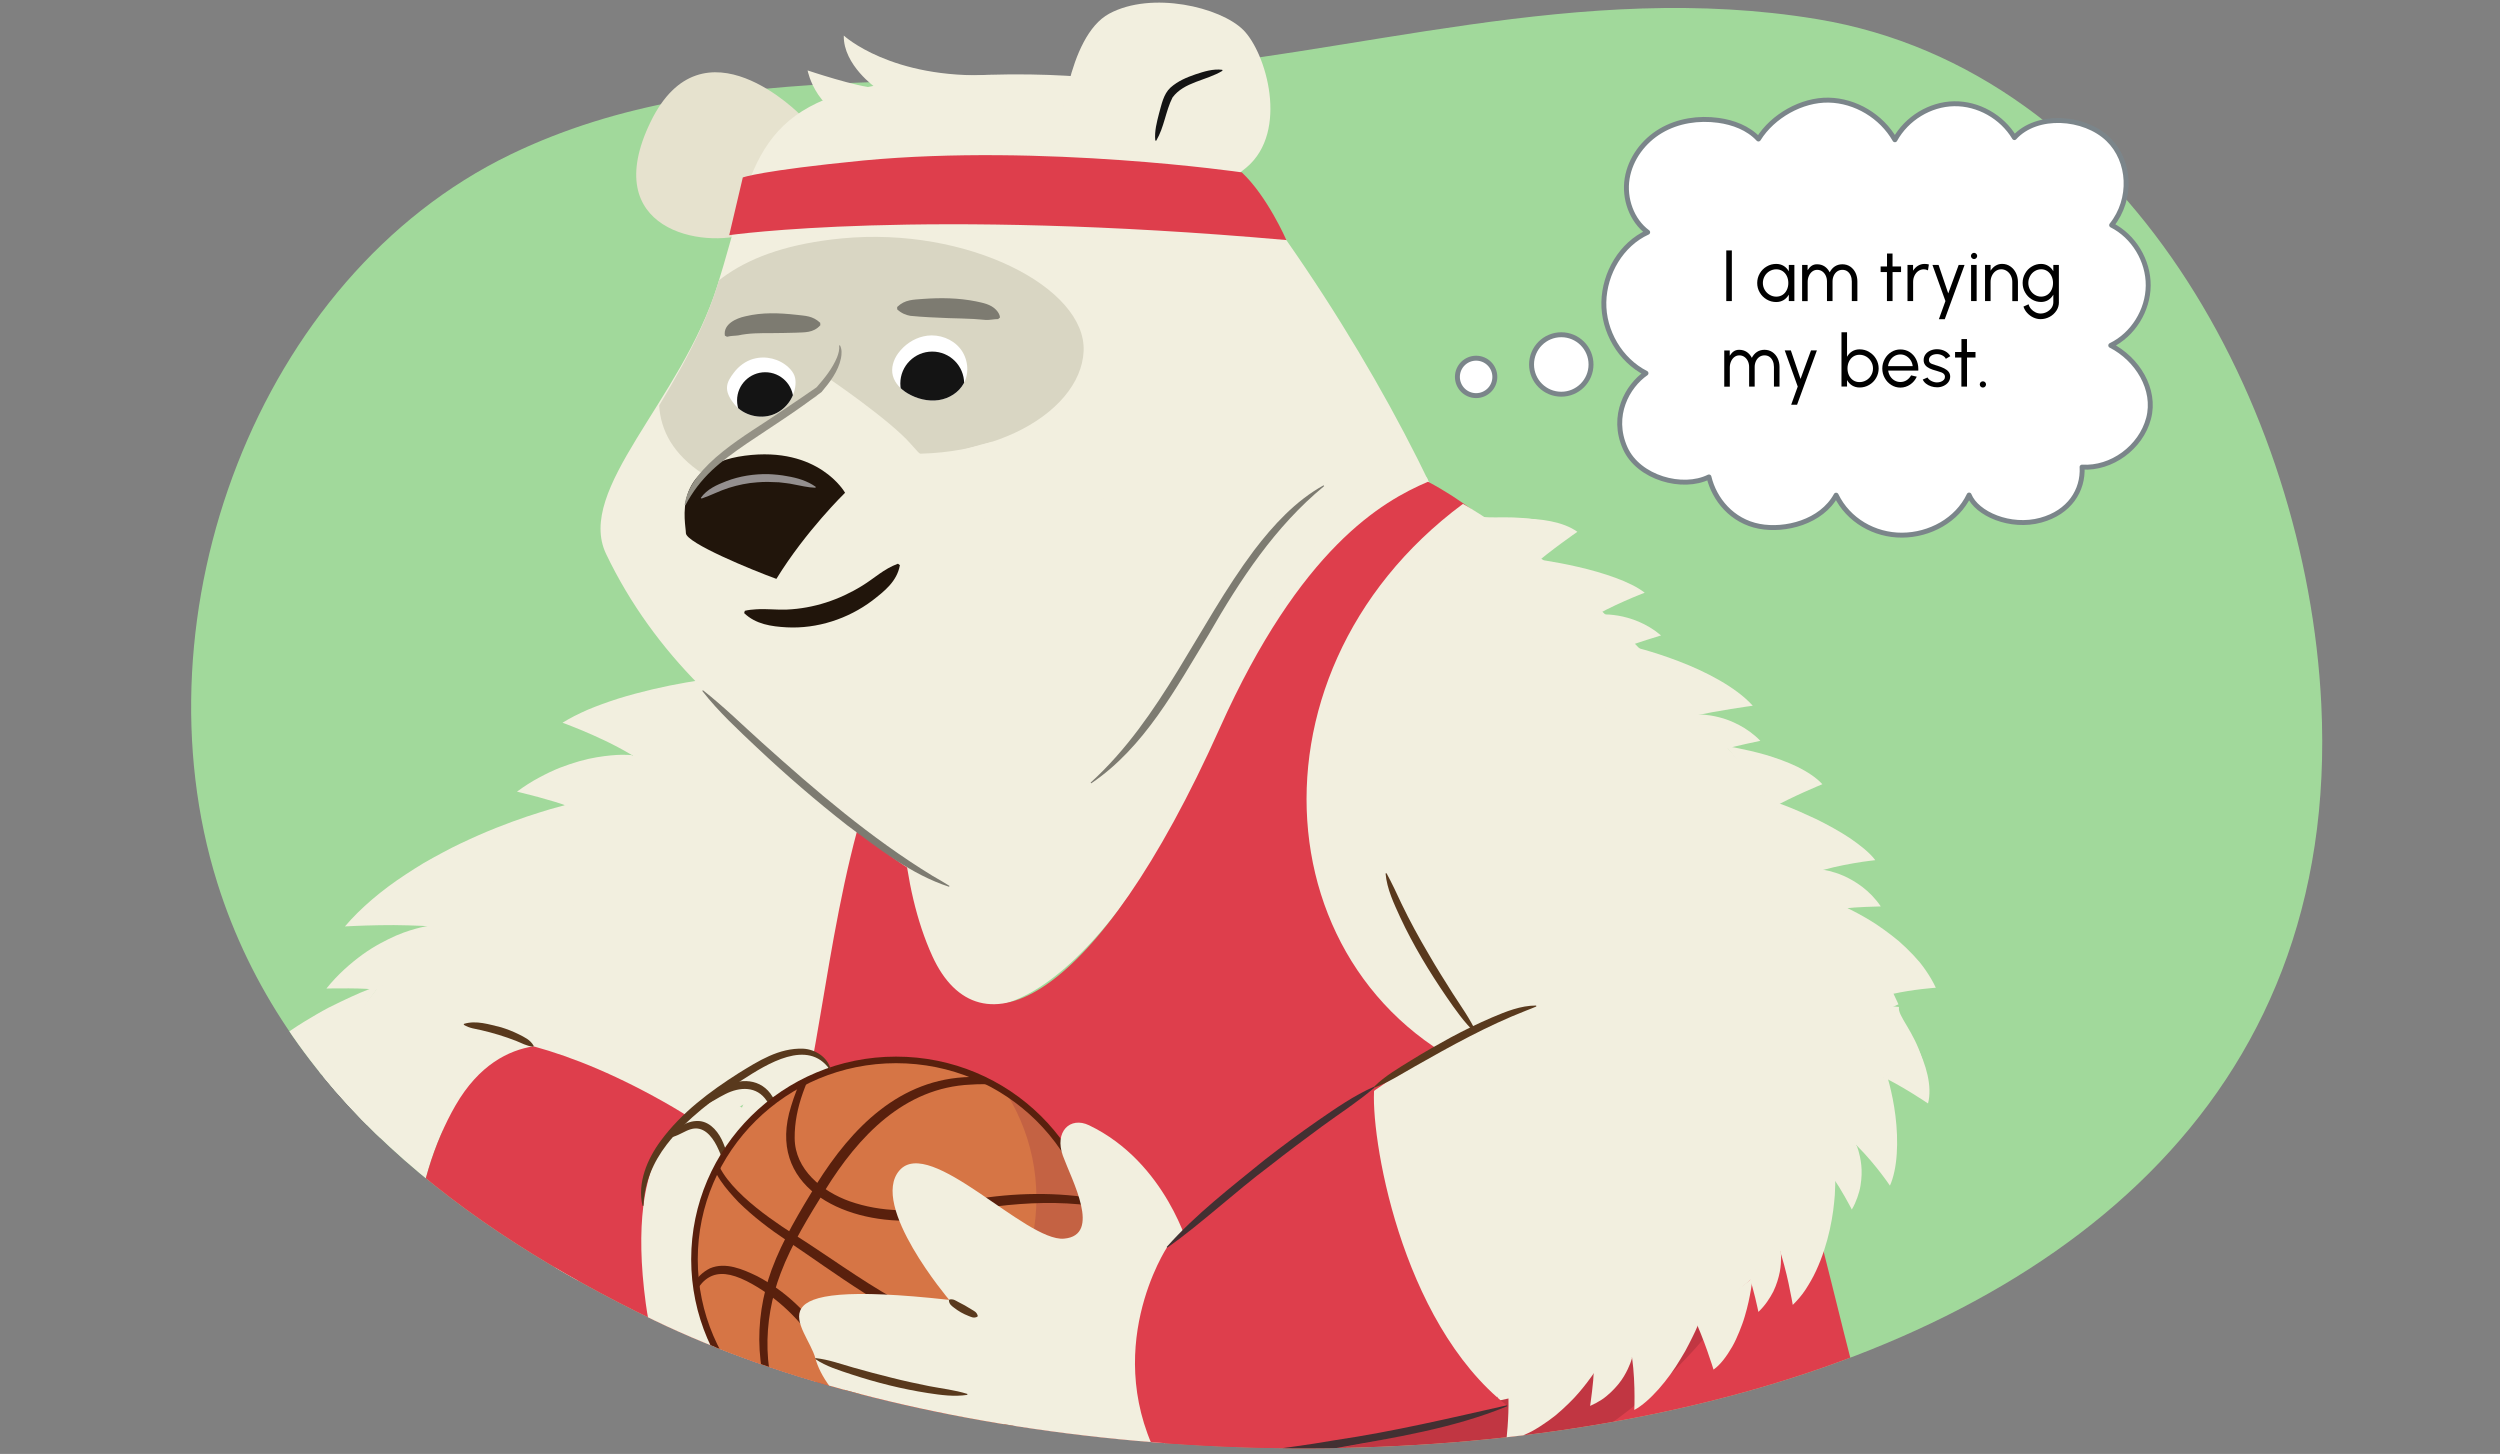 <?xml version="1.0" encoding="UTF-8"?><svg xmlns="http://www.w3.org/2000/svg" width="760" height="442" xmlns:xlink="http://www.w3.org/1999/xlink" viewBox="0 0 760 442"><rect x="0" y="0" width="760" height="442" fill="#808080" stroke="none"/><defs><clipPath id="k"><path d="M256,0c27.32-1.17,74.01-.9,101-3,16.28-1.26,26,18,32.93,19.37,53.96-8.28,107.14-19.77,162.59-10.54,93.91,15.63,148.69,117.89,153.15,208.12,12.05,243.74-351.87,262.37-506.78,187.43-57.49-27.81-112.58-68.38-132.83-133.01-25.55-81.55,12.12-184.12,89.06-221.38,11.73-5.68,23.75-9.88,35.96-13.01C201,21,232.82,1,256,0Z" fill="none"/></clipPath><clipPath id="l"><path d="M588.95,498.53c-6.17,23.05-24.77,32.81-35.18,25.8-10.4-7.01-1.33-30.38,1.85-47.89,3.18-17.51,14.19-26.03,24.59-19.02,10.4,7.01,13.2,24.43,8.74,41.11Z" fill="none"/></clipPath><clipPath id="m"><path d="M561.27,414.95c-18.23-69.94-47.72-226.51-127.14-268.49-13.99,5.95-35.91,25.2-62.59,78.64-37.41,74.97-73.99,96.44-88.08,65.62-9.72-21.26-11.06-50.57-8.64-76.49-19.87,39.3-22.39,85.35-31.29,125.54-7.68,34.67-15.89,69.71-20.7,104.91-7.91,49.91-19.52,45.88-20.99,64.11-1.3,16.09,6.31,26.43,19.53,33.68,.31,2.25,.65,4.5,1.02,6.75,14.46,87.89,95.31,91.34,135.74,86.96,6.49,4.75-9.77,33.05-4.88,41.07,12.92,21.21,47.66,5.46,47.66,5.46,0,0,39.93,7.95,115.1-7.95,0,0,20.89-37.58,36.74-93.99,15.85-59.16,20.73-118.99,8.53-165.79Z" fill="none"/></clipPath><clipPath id="n"><path d="M321.46,255.91c-55.67,3.98-124.55-46.66-137.2-87.49-6.45-20.83,22.87-46.73,33.8-81.52s6.78-53.3,49.53-59.27c42.75-5.97,77.72-2.37,77.72-2.37,0,0,19.16,16.75,45.73,47.72,41.65,48.56,100.82,189.61,82.93,208.5-17.78,18.77-123.69-38.5-152.52-25.57" fill="none"/></clipPath><clipPath id="o"><path d="M281.83,102.05c3.72-.47,7.68,.96,10.04,3.88,2.36,2.91,2.92,7.24,1.15,10.55-1.52,2.84-4.5,4.68-7.65,5.15-3.24,.48-6.65-.38-9.44-2.04-2.04-1.21-3.87-3.02-4.5-5.36s.18-4.9,1.64-6.87c1.86-2.52,4.61-4.42,7.68-5.11,.36-.08,.72-.14,1.08-.19Z" fill="none"/></clipPath><clipPath id="p"><path d="M229.04,109.1c3.7-1.06,7.93-.03,10.72,2.63,.75,.72,1.42,1.56,1.77,2.54,.31,.87,.37,1.81,.29,2.73-.31,4.02-3.14,7.73-6.94,9.08-3.99,1.43-8.88,.17-11.58-3.14-1.11-1.36-2.27-3.12-2.3-4.94s1.07-3.36,2.09-4.71c1.5-1.98,3.53-3.51,5.93-4.2Z" fill="none"/></clipPath><clipPath id="q"><ellipse cx="272.4" cy="382.85" rx="61.28" ry="60.64" fill="none"/></clipPath><clipPath id="s"><path d="M1301.86,415.4c-31.83,1.5-63.92,1.45-95.38,3.86-82.73,6.35-162.36,29.98-246.01,18.93-109.18-14.42-171.73-115.55-175.83-205.31C773.56-9.6,1197.6-32.55,1377.1,40.17c66.62,26.99,130.29,66.7,153.08,130.79,28.76,80.87-16.35,183.42-106.4,221.45-38.82,16.39-80.14,21.03-121.92,23Z" fill="#f7c756"/></clipPath><clipPath id="t"><polygon points="1076.35 24 858.94 24 876.92 527.47 1104.14 520.93 1076.35 24" fill="#f2c981"/></clipPath></defs><g id="j"><g clip-path="url(#k)"><path d="M259.58,25.17c27.32-1.17,54.88-.79,81.87-2.88,70.98-5.51,139.12-28.42,211.07-16.45,93.91,15.63,148.69,117.89,153.15,208.12,12.05,243.74-351.87,262.37-506.78,187.43-57.49-27.81-112.58-68.38-132.83-133.01-25.55-81.55,12.12-184.12,89.06-221.38,33.17-16.06,68.6-20.29,104.47-21.83Z" fill="#a1d99b"/><g><path d="M242.06,551.12c-26.91-4.43-34.29-25.55-33.1-40.55,3.1-39.21,13.91-37.86,17.54-94.94,3.44-54.07,84.49-48.77,84.49-48.77l-68.93,184.26Z" fill="#de3e4c"/><g><path d="M243.49,35.1s-29.83-30.82-45.73,1.99c-15.91,32.81,15.91,38.77,29.83,33.8,13.92-4.97,15.91-35.79,15.91-35.79Z" fill="#e6e2ce"/><path d="M321.46,255.91c-38.38,3.39-108.04-26.54-137.2-87.49-9.41-19.67,22.87-46.73,33.8-81.52s9.94-55.67,52.69-61.64c42.75-5.97,74.56,0,74.56,0,0,0,22.36,14.27,45.73,47.72,63.84,91.38,85.34,178.26,67.45,197.15-17.78,18.77-108.21-27.15-137.04-14.22" fill="#f2efdf"/><g clip-path="url(#l)"><ellipse cx="548.3" cy="485.8" rx="26.59" ry="79.8" opacity=".13"/></g><path d="M322.3,40.94s1.99-29.83,14.91-36.79c12.92-6.96,33.8-1.99,40.76,4.97,6.96,6.96,13.92,30.82,.99,41.76-12.92,10.94-25.85,13.92-25.85,13.92l-30.82-23.86Z" fill="#f2efdf"/><path d="M271.75,189.3s-116.63,50.91-177.51,143.78l4.03,7.84,105.7,7.99,55.86-33.34,11.93-126.26Z" fill="#f2efdf"/><g><path d="M279.41,210.81l-2.11,.86-2.38,1c-1.61,.69-3.23,1.41-4.86,2.14-3.25,1.47-6.51,2.99-9.75,4.58-6.49,3.16-12.92,6.52-19.28,10.02-12.71,7.02-25.05,14.68-36.95,22.9-11.85,8.27-23.26,17.09-33.99,26.54-10.69,9.48-20.73,19.57-29.84,30.27l-1.72,2c-.57,.67-1.1,1.36-1.65,2.05l-3.29,4.1c-1.12,1.35-2.13,2.77-3.17,4.17l-3.12,4.2c-1.99,2.85-3.93,5.72-5.87,8.6l-2.73,4.4-1.37,2.2c-.46,.72-.94,1.51-1.23,2.03l-.25,.45c-.02,.07-.05,.14-.09,.2-.05,.07,0,.08-.03,.11-.02,.02-.04,.05-.02,.07,0,.02,0,.04-.03,.06,0,.03,.01,.08,0,.12-.05,.04-.02,.22-.05,.38-.07,.66,.05,2.23,.47,4.19,.99,4.11,3.33,9.57,6.42,15.02,1.46,2.73,3.34,5.55,5.06,8.3,1.28,1.84,2.63,3.49,4.11,4.96,3.02,2.85,6.57,5.07,11.03,6.63,4.45,1.54,9.71,2.41,15.34,2.51,2.81,.05,5.71-.06,8.59-.38,1.44-.14,2.88-.35,4.27-.58,.69-.11,1.38-.24,2.02-.37l.91-.2,.38-.09,.13-.03h.05s-.14,.03-.14,.03l6.66,24.35c-3.94,.99-7.73,1.57-11.64,2-3.89,.42-7.8,.58-11.71,.51-7.82-.15-15.7-1.32-23.19-3.92-7.48-2.59-14.48-6.78-20.24-12.3-2.85-2.79-5.38-5.88-7.61-9.16-2.06-3.28-4.2-6.5-6.05-9.92-3.79-6.77-7.11-13.92-9-21.67-.85-3.89-1.37-7.94-1.02-12.05,.32-4.09,1.64-8.25,3.71-11.73,7.8-13.36,16.86-25.86,26.85-37.58,9.98-11.72,20.86-22.64,32.37-32.84,11.54-10.16,23.71-19.57,36.3-28.36,12.63-8.73,25.69-16.83,39.13-24.26,6.72-3.71,13.53-7.26,20.43-10.62,6.92-3.36,13.86-6.56,21.08-9.44l9.06,23.56Z" fill="#f2efdf"/><path d="M264.44,189.69c-.53,.03-8.2-2.06-18.23-2.8-9.99-.76-22.37-.1-31.43,4.39,0,0,2.89,2.43,6.42,5.68,3.54,3.25,7.69,7.31,10.37,10.53,10.68-6.37,21.59-12.38,32.86-17.8Z" fill="#f2efdf"/><path d="M233.97,204.51c-.53,.08-11.81,.57-25.3,2.95-6.75,1.16-14,2.84-20.68,4.9-3.32,1.07-6.5,2.21-9.39,3.43-2.86,1.26-5.44,2.57-7.59,3.92,0,0,4.05,1.46,9.1,3.7,5.04,2.21,11.1,5.3,15.31,8.3,6.14-4.87,12.46-9.54,18.88-14.08,6.42-4.55,12.98-8.92,19.66-13.13Z" fill="#f2efdf"/><path d="M191.98,229.55s-1.04-.11-2.89-.1c-1.84,.03-4.49,.22-7.73,.77-3.26,.53-7.02,1.59-11.19,3.19-2.07,.82-4.19,1.85-6.38,3.03-2.2,1.17-4.41,2.58-6.63,4.22,0,0,3.19,.76,6.57,1.67,3.41,.93,7.02,2.02,7.99,2.44,.48,.21,2.19-.55,4.46-1.8,2.3-1.22,5.19-2.9,8.01-4.62,5.68-3.36,11.24-6.65,11.24-6.65l-3.45-2.16Z" fill="#f2efdf"/><path d="M130.71,281.38s-1.03,.12-2.83,.56c-1.79,.44-4.39,1.15-7.43,2.46-2.99,1.34-6.57,3.13-10.22,5.76-3.62,2.65-7.5,5.98-11,10.35,0,0,3.3-.08,6.81-.05,3.49,0,7.32,.23,8.35,.4,1.07,.19,5.84-4.62,10.67-9.14,2.34-2.32,4.76-4.52,6.53-6.2,1.76-1.68,2.93-2.79,2.93-2.79l-3.81-1.35Z" fill="#f2efdf"/><path d="M171.72,244.79s-.74,.19-2.07,.54c-1.34,.35-3.27,.9-5.63,1.66-4.76,1.48-11.32,3.76-18.52,6.91-3.58,1.6-7.38,3.33-11.1,5.37-1.87,1-3.76,2.04-5.63,3.12-1.84,1.12-3.67,2.27-5.47,3.46-7.22,4.71-13.73,10.22-18.44,15.78,0,0,4.83-.27,10.51-.37,2.82-.07,5.94-.03,8.79,.05,2.85,.08,5.44,.2,7.34,.34,15.1-11.83,31.03-22.13,47.47-31.15l-7.23-5.69Z" fill="#f2efdf"/><path d="M115.56,299.4c-.22,.15-2.54,.94-6.07,2.41-1.74,.76-3.78,1.68-6.04,2.77-1.13,.54-2.32,1.12-3.54,1.74-1.22,.63-2.43,1.33-3.69,2.05-2.5,1.46-5.16,3.04-7.73,4.81-2.53,1.8-5.06,3.74-7.48,5.76-1.22,1.02-2.32,1.94-3.82,3.83-.71,.91-1.42,1.95-2.09,2.97-.65,1.09-1.29,2.2-1.85,3.33-.54,1.15-1.04,2.32-1.5,3.5-.41,1.17-.76,2.34-1.09,3.51-.35,1.19-.51,2.29-.71,3.42-.17,1.11-.37,2.27-.4,3.29,0,0,.22-.12,.63-.35,.42-.22,1.02-.54,1.77-.93,1.52-.77,3.65-1.74,6.04-2.55,2.37-.82,5.15-1.51,7.73-1.85,2.58-.36,5.15-.39,7.22-.2,.44-1.82,1.17-3.56,1.99-5.23,.83-1.67,1.76-3.21,2.67-4.8,1.83-3.15,3.58-6.36,5.59-9.4l2.93-4.63c.96-1.56,2.05-3.02,3.07-4.54l3.12-4.51c1.06-1.49,2.18-2.93,3.26-4.41Z" fill="#f2efdf"/><path d="M92.85,332.91c-.12,.1-.73,.67-1.74,1.76-.51,.54-1.04,1.25-1.69,2.09-.62,.85-1.23,1.86-1.92,3.03-1.21,2.32-2.52,5.35-3.3,8.76-.2,.85-.45,1.77-.59,2.66-.14,.9-.28,1.82-.42,2.75-.32,1.94-.36,3.78-.48,5.81-.29,7.94,.87,16.25,2.75,23.65,.48,1.83,.98,3.66,1.53,5.39,.57,1.68,1.17,3.32,1.79,4.88,.31,.78,.62,1.54,.94,2.29l.24,.55c.09,.19,.22,.42,.33,.63,.23,.43,.47,.85,.69,1.26,.93,1.66,1.86,3.21,2.93,4.57,0,0,.15-1.2,.53-3.09,.43-1.91,1.12-4.51,2.09-7.24,2.27-5.22,5.61-11.13,8.79-15.14-4.42-6.41-8.53-13.13-11.33-20.55-1.38-3.71-2.41-7.61-2.78-11.69-.36-4.06,.1-8.38,1.65-12.37Z" fill="#f2efdf"/><path d="M103.01,380.83s-.15,1.03-.19,2.89c-.02,.93,0,2.08,.06,3.41,.02,.66,.12,1.39,.26,2.18,.14,.79,.3,1.63,.51,2.52,.18,.9,.49,1.8,.82,2.76,.34,.95,.69,1.97,1.15,2.99,.48,1,1.01,2.05,1.6,3.12,.58,1.08,1.33,2.11,2.08,3.2,3.08,4.29,7.66,8.6,13.58,11.78,0,0-.27-.86-.62-2.17-.35-1.32-.79-3.03-1.1-4.9-.31-1.85-.58-3.67-.67-5.25-.1-1.57-.1-2.78-.05-3.31,.03-.27-.3-.73-.82-1.42-.52-.69-1.27-1.54-2.15-2.51-1.69-2.04-3.9-4.57-5.69-7.35-1.88-2.7-3.4-5.56-4.54-7.72-1.16-2.13-1.93-3.54-1.93-3.54l-2.31,3.31Z" fill="#f2efdf"/><path d="M120.45,400.06s.32,.53,.89,1.5c.58,1.01,1.56,2.29,2.85,4,.68,.8,1.45,1.68,2.31,2.63,.88,.93,1.87,1.87,2.96,2.89,2.21,1.93,4.85,4.02,7.93,5.88,6.12,3.84,13.92,6.94,22.2,8.51,4.14,.79,8.38,1.2,12.61,1.18,2.12-.02,4.22-.12,6.33-.37,1.06-.12,2.11-.27,3.18-.46,.53-.09,1.09-.2,1.63-.32,.61-.13,1.04-.23,1.94-.46-.25,.07-2.3-1.78-4.54-4.72-2.28-2.91-4.81-6.89-6.62-10.75-9.7,.05-19.28-1.25-28.03-4.2-4.36-1.48-8.51-3.33-12.24-5.67-3.73-2.32-7.06-5.06-9.85-8.12-1.31,2.77-2.51,5.6-3.57,8.47Z" fill="#f2efdf"/><path d="M270.34,187.25c-2.74,1.08-6.44,.72-11.56,.2-5.11-.52-11.61-1.2-19.7-.67-4.67,.31-6.34,2.1-6.18,4.53,.15,2.43,2.11,5.52,4.62,8.58,2.51,3.06,5.56,6.08,7.98,8.37,2.42,2.29,4.19,3.81,4.19,3.81,7.16-4.35,14.48-8.53,21.83-12.33-.46-4.15-.9-8.29-1.18-12.48Z" fill="#f2efdf"/></g><g><path d="M433.84,145.33s-.03-.06-.04-.09c-.02-.03-.04-.05-.05-.08-23.64-10.95-51.14-12.56-83.27-.26-42.95,16.58-67.35,41.23-82.36,69.32-2.56,25.92-1.14,55.23,9.13,76.49,14.89,30.82,53.06,18.89,93.09-65.62,24.79-52.33,49.21-71.1,64.22-77.82-.13-.33-.26-.67-.38-1.01-.11-.31-.22-.63-.34-.94Z" fill="#f2efdf"/><path d="M564.15,419.29c-18.23-69.94-50.6-230.86-130.03-272.84-13.99,5.95-38.8,20.21-63.28,74.83-37.88,84.51-73.29,100.24-87.39,69.42-9.72-21.26-11.06-50.57-8.64-76.49-19.87,39.3-22.39,85.35-31.29,125.54-15.27,68.93-32.67,139.38-21.14,209.44,15.27,92.79,104.53,91.47,142.11,86.16,184.58-26.04,223.15-125.93,199.66-216.07Z" fill="#de3e4c"/><g clip-path="url(#m)"><g opacity=".13"><path d="M191.6,443.81s44.06,41.09,173.15,30.49c129.09-10.6,191.15-87.82,179.67-153.27,0,0-85.95,73.74-149.26,82.35-63.3,8.62-206.04-3.31-206.04-3.31l2.48,43.74Z"/></g></g></g><g clip-path="url(#n)"><path d="M221.26,148.22c-23.18-10.63-24.11-26.43-17.11-43.43,7-17,20.88-29.33,51.7-32.31,38.35-3.71,74.46,15,73.57,34.3-.89,19.3-31.4,37.06-70.35,29.32l-37.81,12.11Z" fill="#d9d6c3"/><path d="M301.65,134.27c-20.64,5.27-18.35,8.03-24.77,.69s-25-19.95-25-19.95l-3.67,5.5s-28.66,16.51-33.25,24.31c-4.59,7.8,76.13,21.1,76.13,21.1l10.55-31.65Z" fill="#f2efdf"/></g><g><path d="M281.83,102.05c3.72-.47,7.68,.96,10.04,3.88,2.36,2.91,2.92,7.24,1.15,10.55-1.52,2.84-4.5,4.68-7.65,5.15-3.24,.48-6.65-.38-9.44-2.04-2.04-1.21-3.87-3.02-4.5-5.36s.18-4.9,1.64-6.87c1.86-2.52,4.61-4.42,7.68-5.11,.36-.08,.72-.14,1.08-.19Z" fill="#fff"/><path d="M229.04,109.1c3.7-1.06,7.93-.03,10.72,2.63,.75,.72,1.42,1.56,1.77,2.54,.31,.87,.37,1.81,.29,2.73-.31,4.02-3.14,7.73-6.94,9.08-3.99,1.43-8.88,.17-11.58-3.14-1.11-1.36-2.27-3.12-2.3-4.94s1.07-3.36,2.09-4.71c1.5-1.98,3.53-3.51,5.93-4.2Z" fill="#fff"/><g clip-path="url(#o)"><circle cx="283.4" cy="116.58" r="9.7" fill="#141414"/></g><g clip-path="url(#p)"><circle cx="232.63" cy="121.72" r="8.56" fill="#141414"/></g></g><path d="M224.03,149.87s25.52-7.62,44.74-7.29,33.47,15.58,34.8,22.2c1.02,5.09-9.69,28.15-14.71,38.59-1.57,3.27-4.51,5.67-8.02,6.58l-17.62,4.56c-3.36,.87-6.92,.62-10.12-.72-18.07-7.57-31.1-16.53-36.39-20.47-1.74-1.3-2.84-3.29-3-5.46-1.61-20.99,10.32-37.99,10.32-37.99Z" fill="#f2efdf"/><path d="M236.02,175.98c-7.29-2.65-27.51-10.94-27.51-13.92s-4.64-20.55,17.9-23.53,30.49,11.27,30.49,11.27c0,0-11.93,11.6-20.88,26.18Z" fill="#21150b"/><path d="M208.12,153.48c1.74-12.21,19.56-21.61,29.04-28.22,3.52-2.3,8.31-5.62,11.08-7.52,2.44-2.77,4.81-5.71,6.23-9.13,.42-1.12,.79-2.34,.61-3.53,0,0,.26-.13,.26-.13,.66,1.26,.55,2.69,.31,3.99-.84,3.96-3.36,7.24-5.91,10.25-3.69,2.77-7.45,5.45-11.28,8.01-6.54,4.47-16.34,10.43-22.03,15.77-3.24,3.08-5.91,6.52-8.03,10.58,0,0-.28-.09-.28-.09h0Z" fill="#949185"/><path d="M213.06,151.34c1.87-2.64,4.87-3.96,7.79-5.08,4.03-1.54,8.36-2.2,12.67-2.13,1.82,.08,4.02,.27,5.81,.64,3.06,.51,6.11,1.41,8.67,3.24,0,0-.1,.27-.1,.27-2.37-.08-4.46-.63-6.71-1.04-1.22-.3-3.13-.45-4.39-.62-2.23-.11-4.37-.19-6.61,.01-2.93,.19-5.82,.81-8.62,1.68-2.83,.88-5.36,2.27-8.31,3.26,0,0-.19-.23-.19-.23h0Z" fill="#948f8f"/><path d="M354.77,379.19s156.02-131.42,199.7-95.64c52.65,43.12-35.94,125.38-126.24,150.14l-29.41-51.08-44.06-3.42Z" fill="#f2efdf"/><path d="M444.74,153.18c-70.99,52.69-60.09,153.71,16.72,177.13,54.36,16.57,146.45,33.26,87-67.11-46.63-78.72-103.72-110.02-103.72-110.02Z" fill="#f2efdf"/><path d="M273.57,171.81c-.89,4.95-4.7,7.91-8.38,10.76-7.37,5.56-16.78,8.63-26.04,8.14-4.64-.26-9.39-.92-12.93-4.33,0,0,.21-.7,.21-.7,1.21-.3,2.32-.37,3.42-.45,3.14-.22,6.23,.21,9.33,.08,8.17-.35,15.98-2.95,22.93-7.25,3.74-2.28,6.52-5.1,10.87-6.69,0,0,.59,.44,.59,.44h0Z" fill="#21150b"/><path d="M263.29,37.43c-15.14-1.78-17.78-16.02-17.78-16.02,0,0,15.16,5.11,20.8,5.32,0,0-9.99-6.95-9.8-15.92,0,0,14.37,13.36,45.13,11.97l9.01,10.18-47.37,4.46Z" fill="#f2efdf"/><path d="M413.92,147.88c-21.87,15.24-53.02,57.66-59.32,76.22" fill="#f2efdf"/><path d="M417.72,330.36c3.35-3.32,7.38-5.6,11.3-8.05,3.93-2.43,7.95-4.72,12.01-6.93,4.08-2.18,8.24-4.23,12.51-6.06,4.28-1.82,8.74-3.64,13.45-3.64,0,0,.05,.29,.05,.29-1.08,.5-2.15,.86-3.2,1.29-11.74,4.59-22.76,10.71-33.71,16.92-4.01,2.26-7.84,4.78-12.24,6.43,0,0-.16-.25-.16-.25h0Z" fill="#59391d"/><path d="M252.1,338.25c1.77-10.63,1.24-19.14-10.1-18.79s-22.86,24.46-17.54,36.86c5.32,12.41,27.65-18.08,27.65-18.08Z" fill="#f2efdf"/><g><path d="M138.47,336.05c7.16-12.39,16.17-16.79,23.71-17.97-35.7-9.76-52.57,2.29-52.57,2.29-5.17,1.7-9.11,4.54-12.1,7.77-7.64,8.23-9.84,20.05-6.12,30.59,10.7,30.31,29.59,48.39,49.67,59.1-22.83-20.33-15.39-59.62-2.59-81.79Z" fill="#f2efdf"/><path d="M204.63,336.6c-16.33-9.5-30.45-15.24-42.45-18.52-7.54,1.18-16.55,5.58-23.71,17.97-12.8,22.16-20.23,61.45,2.59,81.79,37.64,20.06,79.48,14.17,79.48,14.17,0,0,48.99-57.65-15.92-95.41Z" fill="#de3e4c"/></g><g><path d="M238.3,350.62s-11.05-18.39-20.63-15.45-27.87,12.83-21.35,61.11c7.73,57.26,53.02,33.51,53.02,33.51l-11.05-79.16Z" fill="#f2efdf"/><path d="M220.62,353.61c-1.37-1.71-1.82-3.56-2.72-5.26-1.59-3.12-4.19-6.22-7.96-5.05-1.71,.51-3.2,1.64-5.28,2.29l-.2-.22c1.38-3,4.94-4.85,8.26-4.56,3.53,.39,5.94,3.71,7.13,6.61,.79,1.93,1.59,3.92,1.05,6.13,0,0-.29,.05-.29,.05h0Z" fill="#59391d"/><path d="M236.65,341.45c-1.36-2.27-2.06-4.68-3.55-6.78-3.02-4.6-8.26-4.3-12.64-2.05-2.29,1.1-4.33,2.66-6.94,3.62,0,0-.19-.23-.19-.23,1.48-2.39,3.75-3.96,6.15-5.3,5.31-3.16,12.01-3.01,15.41,2.75,1.48,2.41,2.55,5.11,2.04,7.95,0,0-.29,.04-.29,.04h0Z" fill="#59391d"/></g><g><g clip-path="url(#q)"><ellipse cx="272.4" cy="382.85" rx="61.28" ry="60.64" fill="#c46243"/><ellipse cx="253.79" cy="364.23" rx="61.28" ry="60.64" fill="#d67545"/><path d="M238.25,433.79c-9.02-14.07-9.29-32.37-3.69-47.77,3.41-9.23,8.57-17.65,13.65-26.04,10.71-17.11,25.3-32.15,46.78-32.58,6.62-.15,13.17,.85,19.46,2.56l-.34,1.39c-1.58-.28-3.14-.65-4.73-.85-4.68-.75-9.57-1.11-14.28-.78-20.23,.88-34.16,15.76-44.2,31.97-5.02,8.13-10.17,16.37-13.57,25.34-5.62,14.66-5.75,32.08,2.1,45.95,0,0-1.18,.81-1.18,.81h0Z" fill="#59200d"/><path d="M250.13,319.42c-4.62,8.08-8.65,17.16-8.55,26.56,.05,9.59,8.38,16.25,16.77,19.23,9.52,3.33,20.13,3.49,29.9,1.05,2.29-.58,4.86-1.11,7.18-1.53,12.81-2.18,25.98-2.47,38.79-.12,6.37,1.27,12.69,3.21,18.37,6.48l-.69,1.25c-17.29-8.16-37.44-7.62-55.93-4.61-6.35,1.21-12.64,3.32-19.16,3.34-20.79,.64-44.05-10.53-36.29-34.86,1.89-6.28,4.78-12.14,8.42-17.58,0,0,1.19,.79,1.19,.79h0Z" fill="#59200d"/><path d="M217.29,349.07c-.21,9.89,15.77,20.82,23.45,25.77,10.54,6.62,20.5,14.05,31.19,20.05,13.28,7.67,28.1,12.4,43.23,14.62,9.17,1.21,18.4,1.69,27.66,1.78,0,0,.04,1.43,.04,1.43-18.61,1.06-37.82-.55-55.45-7.08-17.7-6.39-32.83-18.17-48.19-28.48-5.2-3.48-10.22-7.28-14.72-11.71-3.76-4.01-7.76-8.53-8.66-14.17-.1-.9-.16-1.69,.08-2.64,0,0,1.37,.43,1.37,.43h0Z" fill="#59200d"/><path d="M291.47,441.12c-14.13-1.42-27.77-8.63-36.06-20.32-2.84-3.67-4.82-8.11-7.23-11.94-4.84-7.53-11.56-14.01-19.36-18.42-10.21-5.79-15.72-3.74-19.57,7.39,0,0-1.39-.33-1.39-.33,1.16-4.73,3.29-9.59,7.96-11.92,4.75-2.04,10.04,.3,14.33,2.36,8.47,4.44,15.56,11.17,20.73,19.19,2.5,4.01,4.27,8.11,7.04,11.85,7.79,11.33,20.25,18.3,33.77,20.72,0,0-.22,1.41-.22,1.41h0Z" fill="#59200d"/></g><ellipse cx="272.4" cy="382.85" rx="61.28" ry="60.64" fill="none" stroke="#59200d" stroke-miterlimit="10" stroke-width="2"/></g><path d="M353.28,445.47s-18.89,6.3-50.7,1.33c-36.93-5.77-52.03-23.86-54.68-33.8-2.65-9.94-22.3-24.8,40.66-17.84,0,0-24.39-28.76-15.11-39.37,9.28-10.6,38.4,21.75,50,20.76,11.6-.99,2.32-17.9-.33-25.19-2.65-7.29,2.18-12.05,7.95-9.28,23.55,11.3,30.49,37.78,30.49,37.78l-8.28,65.62Z" fill="#f2efdf"/><path d="M247.94,412.86c4.05,.45,7.73,1.83,11.54,2.9,3.8,1.07,7.61,2.11,11.44,3.04,3.82,.98,7.67,1.8,11.53,2.58,3.88,.75,7.75,1.16,11.63,2.37l-.02,.29c-4.03,.62-8.04,.05-11.98-.55-7.89-1.22-15.66-3.18-23.24-5.67-3.77-1.27-7.63-2.38-11.01-4.69,0,0,.1-.27,.1-.27h0Z" fill="#59391d"/><g><g><path d="M558.92,304.23c-.68,6.11-2.03,12.41-4.06,18.57-2,6.17-4.56,12.25-7.66,18.05-6.18,11.64-14.31,22.29-23.95,31.4-9.64,9.11-20.74,16.73-32.84,22.62-6.06,2.94-12.35,5.47-18.79,7.65-6.48,2.12-13.12,3.83-19.86,5.26l3.66,18.06c7.42-1.57,14.78-3.46,21.99-5.83,7.19-2.43,14.25-5.27,21.09-8.58,13.67-6.65,26.36-15.34,37.42-25.8,11.06-10.45,20.42-22.7,27.56-36.15,3.59-6.72,6.56-13.76,8.91-21.01,2.37-7.24,4.02-14.73,4.85-22.35l-18.33-1.9Z" fill="#f2efdf"/><path d="M576.86,309.26c.06,.14,.88,1.08,2,2.64,.57,.78,1.22,1.72,1.91,2.79,.67,1.06,1.35,2.25,2.02,3.55,2.67,5.13,4.7,11.98,3.33,17.22,0,0-2.22-1.51-5.14-3.3-2.92-1.79-6.54-3.84-9.26-5.11,2.17-5.75,3.96-11.68,5.14-17.79Z" fill="#f2efdf"/><path d="M573.27,325.69c.07,.28,2.04,6.12,2.95,13.57,.46,3.71,.65,7.78,.39,11.54-.24,3.78-.97,7.2-2.07,9.63,0,0-.4-.59-1.1-1.56-.7-.97-1.7-2.3-2.87-3.77-2.35-2.94-5.41-6.38-8.19-8.78,4.18-6.48,7.89-13.36,10.9-20.63Z" fill="#f2efdf"/><path d="M564.43,348.28s.26,.58,.56,1.6c.3,1.02,.65,2.5,.84,4.32,.2,1.82,.14,3.93-.24,6.26-.18,1.17-.53,2.34-.95,3.56-.44,1.21-.95,2.47-1.69,3.67,0,0-.97-1.89-2.14-3.93-1.16-2.03-2.46-4.15-2.9-4.72-.22-.29,0-1.21,.42-2.44,.4-1.25,1-2.79,1.64-4.29,1.22-3.03,2.4-5.98,2.4-5.98l2.06,1.96Z" fill="#f2efdf"/><path d="M541.35,380.61s.08,.62,.09,1.69c0,1.06-.04,2.62-.39,4.39-.35,1.77-.95,3.82-1.96,5.94-1.07,2.05-2.49,4.26-4.54,6.19,0,0-.11-.52-.28-1.33-.17-.8-.41-1.89-.7-3.03-.55-2.27-1.22-4.67-1.48-5.34-.13-.34,.33-1.17,1.08-2.23,.75-1.06,1.73-2.41,2.76-3.68,1.04-1.26,2.01-2.55,2.75-3.49,.75-.94,1.24-1.56,1.24-1.56l1.41,2.45Z" fill="#f2efdf"/><path d="M557.92,359.03s.03,1.64-.14,4.31c-.11,1.32-.26,2.91-.49,4.69-.22,1.79-.6,3.69-1.03,5.75-.89,4.08-2.3,8.53-4.21,12.62-.94,2.05-2.07,3.95-3.22,5.73-1.17,1.76-2.5,3.27-3.83,4.56,0,0-.51-3.03-1.28-6.57-.74-3.54-1.89-7.68-2.64-10.01,4.98-8.2,8.91-16.82,11.92-25.49,1.65,1.45,3.29,2.92,4.92,4.4Z" fill="#f2efdf"/><path d="M532.8,388.51c-.1,.26-.53,5.53-2.39,11.67-.44,1.56-1.03,3.09-1.66,4.66-.65,1.55-1.33,3.14-2.16,4.56-1.64,2.84-3.53,5.45-5.68,6.96,0,0-.78-2.55-1.92-5.76-1.13-3.2-2.65-7.09-3.96-9.81,6.21-3.6,12.13-7.74,17.77-12.27Z" fill="#f2efdf"/><path d="M517.07,400.71c-.07,.11-.63,1.65-1.67,3.91-.53,1.12-1.17,2.44-1.92,3.89-.38,.73-.78,1.48-1.19,2.26-.45,.75-.91,1.53-1.38,2.31-3.77,6.41-9.45,13.07-14.08,15.55,0,0,.04-.71,.05-1.9,.02-1.19,.03-2.85-.02-4.73-.09-3.76-.44-8.37-1.15-11.93,7.28-2.57,14.44-5.67,21.36-9.35Z" fill="#f2efdf"/><path d="M496.13,412.85s-.59,2.43-2.46,5.55c-.93,1.57-2.24,3.19-3.93,4.81-.85,.79-1.78,1.61-2.84,2.3-1.06,.69-2.23,1.33-3.5,1.89,0,0,.31-2.13,.58-4.43,.28-2.3,.5-4.76,.49-5.47,0-.72,2.85-2.54,5.68-4.16,2.79-1.72,5.54-3.28,5.54-3.28l.42,2.79Z" fill="#f2efdf"/><path d="M484.48,417.51s-.71,1.08-2.01,2.78c-1.31,1.69-3.2,4.08-5.65,6.42-1.22,1.19-2.56,2.42-4,3.62-1.45,1.14-3.01,2.26-4.63,3.29-.81,.51-1.64,1.02-2.48,1.48-.85,.43-1.7,.84-2.57,1.2-1.73,.74-3.49,1.33-5.23,1.71,0,0,.21-1.77,.4-4.3,.19-2.53,.34-5.81,.26-8.86,8.68-4.04,16.94-8.65,24.6-13.85l1.31,6.5Z" fill="#f2efdf"/><path d="M577.25,306.12c-.37,2.83,4.47,7.14,7.13,15.85,.76,2.51-.12,3.55-1.84,3.6-1.71,.06-4.22-.81-6.84-1.94-2.61-1.14-5.32-2.54-7.42-3.62-2.08-1.1-3.52-1.87-3.52-1.87,1.43-3.68,2.62-7.44,3.56-11.26,2.97-.2,5.94-.45,8.92-.75Z" fill="#f2efdf"/></g><path d="M417.8,330.48c-16.59,10.39-37.63,25.81-63.03,48.71,0,0-20.88,31.65-1.49,66.28,0,0,51.37,.12,104.9-18.13-32.73-25.8-41.77-82.95-40.38-96.86Z" fill="#de3e4c"/><path d="M417.88,330.6c-5.1,4.37-10.67,7.92-16.02,11.85-5.35,3.91-10.65,7.9-15.86,11.99-10.65,7.98-20.28,17.11-31.13,24.86,0,0-.2-.22-.2-.22,8.88-9.99,19.52-18.13,29.84-26.54,5.27-4.08,10.61-8.07,16.09-11.86,5.49-3.77,10.96-7.62,17.12-10.33,0,0,.16,.25,.16,.25h0Z" fill="#423032"/><path d="M353.26,445.33c17.53-3.08,35.22-4.46,52.74-7.54,17.59-2.6,34.78-6.68,52.14-10.59,0,0,.09,.28,.09,.28-16.53,6.79-34.35,9.56-51.84,12.69-8.8,1.39-17.62,2.59-26.46,3.6-8.84,.97-17.69,2.09-26.63,1.85,0,0-.02-.29-.02-.29h0Z" fill="#423032"/></g><path d="M216.21,432.55c-3.38,1.73-6.91,1.59-10.39,1.75-6.99,.25-14.01-.15-20.92-1.29-3.45-.53-6.96-1.08-10.07-3.11l.09-.43c3.52-.64,6.93,.04,10.39,.35,3.41,.32,6.82,.56,10.24,.75,4.24,.25,8.58,.47,12.84,.55,2.66,0,5.16,.1,7.78,1,0,0,.04,.44,.04,.44h0Z" fill="#5c1a1f"/><path d="M371.63,21.52c-4.93,3.01-11.71,3.37-15.2,8.14-2.11,4.2-2.49,8.98-4.94,13.12,0,0-.29-.07-.29-.07-.27-2.86,.46-5.5,1.13-8.16,.78-2.71,1.32-5.92,3.51-7.93,2.3-2.03,4.93-3.1,7.56-4.01,2.64-.86,5.29-1.74,8.17-1.39l.06,.29h0Z" fill="#141414"/><path d="M297.12,400.29c-1.18,.56-1.88,.04-2.68-.24-.79-.31-1.57-.67-2.31-1.09-.74-.42-1.45-.91-2.14-1.44-.67-.53-1.45-1.01-1.53-2.25l.19-.23c1.21-.19,1.79,.3,2.51,.68,.72,.37,1.44,.74,2.15,1.13,.71,.4,1.41,.82,2.1,1.26,.69,.46,1.48,.67,1.83,1.91l-.12,.27h0Z" fill="#59391d"/><path d="M162.09,318.2c-2.05-.2-3.56-1.14-5.27-1.8-1.7-.66-3.42-1.25-5.16-1.79-1.75-.51-3.5-1.03-5.29-1.42-1.79-.43-3.59-.56-5.37-1.64l.02-.29c3.74-1.17,7.67,.17,11.33,1.04,1.83,.56,3.62,1.27,5.34,2.12,1.69,.87,3.53,1.64,4.56,3.54l-.17,.24h0Z" fill="#59391d"/><path d="M223.23,218.88s42.65,42.65,66.73,52.97c24.08,10.32,3.44-79.11,3.44-79.11l-70.17,26.14Z" fill="#f2efdf"/><path d="M213.7,209.84c6.34,4.97,12.03,10.59,17.98,15.93,16.32,14.66,33.05,29.01,51.8,40.48,1.73,.97,3.45,1.99,5.16,3.06l-.12,.27c-11.6-3.77-21.25-11.53-30.92-18.65-9.49-7.42-18.62-15.31-27.39-23.57-5.83-5.51-11.76-10.94-16.72-17.32,0,0,.21-.21,.21-.21h0Z" fill="#7d7b71"/></g><path d="M421.5,265.45c1.62,2.97,3.18,6.3,4.6,9.37,2.49,5.18,5.3,10.32,8.23,15.27,2.3,4.02,4.79,7.93,7.26,11.86,2.52,3.93,5.26,7.67,7.23,11.96,0,0-.24,.17-.24,.17-3.46-3.23-6.11-7.09-8.78-10.94-5.29-7.72-10.16-15.76-14.13-24.26-1.93-4.25-4.03-8.55-4.46-13.35,0,0,.28-.08,.28-.08h0Z" fill="#59391d"/><path d="M252.21,325.1c-6.64-9.48-19.07-1.62-26.41,3.1-8.5,5.54-16.94,11.76-23.16,19.8-4.1,5.36-6.8,11.64-7.02,18.55l-.29,.03c-1.65-7.01,1.45-14.28,5.59-19.85,6.3-8.52,14.8-14.88,23.62-20.49,5.99-3.68,12.26-7.72,19.63-7.44,3.64,.18,7.42,2.57,8.32,6.22,0,0-.28,.1-.28,.1h0Z" fill="#59391d"/><path d="M402.54,147.78c-14.97,12.33-25.51,28.44-35.09,45.1-9.95,16.29-19.5,34.3-35.72,45.26,0,0-.18-.23-.18-.23,21.69-19.72,32.36-47.45,49.66-70.58,5.87-7.68,12.62-15.06,21.16-19.8,0,0,.17,.24,.17,.24h0Z" fill="#7d7b71"/><path d="M272.76,93.31c2.39-2.32,4.95-2.18,7.86-2.44,5.38-.39,10.74-.32,16.1,.75,2.09,.46,4.43,.85,6.05,2.53,.57,.6,1.16,1.39,1.22,2.38l-.57,.47c-1.43,.01-2.45,.33-3.79,.26-1.17-.05-2.38-.25-3.62-.29-2.49-.15-5.04-.17-7.61-.26-3.87-.17-7.8-.3-11.68-.7-1.31-.25-2.65-.73-3.98-1.97v-.73h0Z" fill="#7d7b71"/><path d="M249.4,98.86c-2.21,2.43-4.8,2.13-7.58,2.28-2.49,.08-4.93,.11-7.32,.13-3.46,0-6.82-.02-10.06,.69-1.22,.17-2.06,.07-3.43,.42,0,0-.65-.35-.65-.35-.55-3.52,3.48-5.29,6.21-5.87,5.19-1.26,10.31-1.03,15.45-.47,2.77,.34,5,.27,7.32,2.44,0,0,.05,.73,.05,.73h0Z" fill="#7d7b71"/><g><path d="M437.63,171.28l2.2,1.64,2.33,1.78c1.55,1.2,3.11,2.42,4.67,3.66,3.11,2.47,6.19,5,9.26,7.56,6.12,5.13,12.14,10.4,18.04,15.81,5.9,5.4,11.67,10.93,17.31,16.58,5.62,5.66,11.1,11.44,16.43,17.34,10.63,11.81,20.58,24.13,29.5,36.98,4.47,6.42,8.59,13.01,12.49,19.68,3.83,6.7,7.29,13.53,10.41,20.45l16.86-7.44c-3.42-7.58-7.18-14.98-11.29-22.19-4.18-7.16-8.59-14.19-13.32-21-9.45-13.61-19.88-26.52-30.95-38.82-5.55-6.14-11.24-12.15-17.07-18.01-5.85-5.85-11.82-11.57-17.92-17.16-12.22-11.16-24.81-21.85-38.13-31.78l-10.81,14.93Z" fill="#f2efdf"/><path d="M451.19,158.41c.3,.06,5.14-.8,11.07-.78,5.92,0,12.92,.9,17.26,4.04,0,0-2.2,1.52-4.95,3.55-2.76,2.03-6.06,4.57-8.31,6.59-4.92-4.56-9.92-9.05-15.06-13.41Z" fill="#f2efdf"/><path d="M465.48,169.77c.3,.07,6.79,.83,14.3,2.58,7.51,1.73,16.02,4.5,20.21,7.84,0,0-2.69,1.01-6.15,2.55-3.46,1.53-7.67,3.56-10.77,5.51-5.71-6.28-11.57-12.45-17.59-18.48Z" fill="#f2efdf"/><path d="M485.55,186.83s2.59-.3,6.33,.32c3.72,.64,8.61,2.24,13.08,6.02,0,0-2.07,.65-4.33,1.35-2.24,.72-4.64,1.52-5.3,1.82-.66,.29-3.71-1.76-6.61-3.86-2.9-2.1-5.66-4.24-5.66-4.24l2.48-1.41Z" fill="#f2efdf"/><path d="M516.33,217.2s2.6-.09,6.28,.85c1.85,.46,3.93,1.22,6.09,2.37,2.17,1.14,4.4,2.69,6.45,4.79,0,0-2.12,.45-4.42,.95-2.29,.51-4.75,1.1-5.44,1.35-.69,.25-3.56-2.06-6.26-4.41-2.74-2.31-5.29-4.69-5.29-4.69l2.58-1.21Z" fill="#f2efdf"/><path d="M495.34,196.34s6.79,1.53,14.92,4.65c8.12,3.08,17.53,7.9,22.58,13.55,0,0-3.03,.41-6.68,1-3.65,.59-7.89,1.36-10.36,1.89-8.48-6.04-17.11-11.77-25.84-17.22l5.38-3.87Z" fill="#f2efdf"/><path d="M524.63,226.76c.3,.1,5.73,.88,12.13,2.71,3.16,.94,6.56,2.15,9.64,3.63,3.04,1.52,5.77,3.29,7.6,5.3,0,0-2.47,1.01-5.6,2.42-3.13,1.41-6.9,3.21-9.52,4.71-4.53-6.41-9.34-12.63-14.24-18.78Z" fill="#f2efdf"/><path d="M538.55,243.37c.14,.05,1.76,.65,4.22,1.57,2.47,.94,5.72,2.36,9.25,4.02,3.48,1.7,7.17,3.72,10.41,5.87,3.18,2.2,6.02,4.44,7.65,6.66,0,0-.71,.09-1.9,.23-1.18,.15-2.82,.38-4.7,.71-3.75,.65-8.33,1.63-11.79,2.82-4.09-7.43-8.46-14.74-13.13-21.88Z" fill="#f2efdf"/><path d="M554.42,264.45s2.6,.3,6.1,1.83c3.44,1.56,7.89,4.33,11.24,9.27,0,0-2.19,.05-4.54,.15-2.35,.1-4.87,.26-5.59,.38-.69,.1-3.19-2.62-5.46-5.38-1.14-1.38-2.27-2.74-3.11-3.75-.83-1.02-1.38-1.7-1.38-1.7l2.74-.8Z" fill="#f2efdf"/><path d="M561.64,276.08s1.25,.57,3.26,1.66c2,1.09,4.8,2.67,7.73,4.81,1.48,1.06,3.02,2.24,4.56,3.51,1.49,1.31,2.98,2.73,4.4,4.23,.71,.75,1.4,1.52,2.07,2.31,.64,.8,1.25,1.64,1.83,2.48,1.16,1.68,2.18,3.42,3,5.19,0,0-1.79,.12-4.33,.42-2.54,.3-5.81,.79-8.79,1.46-6.18-8.43-12.87-16.28-19.9-23.68l6.18-2.39Z" fill="#f2efdf"/><path d="M448.44,156.35c2.52,1.86,8.84,.12,17.95,1.53,5.25,.84,2.28,4.87-1.98,8.69-4.26,3.82-9.76,7.5-9.76,7.5-3.24-3.23-6.54-6.43-9.85-9.51,1.23-2.73,2.47-5.45,3.64-8.21Z" fill="#f2efdf"/></g><path d="M221.68,71.49s58.07-8.37,169.38,1.49c0,0-5.82-13.36-13.56-20.58,0,0-60.37-8.77-115.06-3.61-31.47,3.1-36.63,5.16-36.63,5.16l-4.13,17.54Z" fill="#de3e4c"/></g></g><g><path d="M632.96,142.02c.36,7.08-3.85,13.73-12.55,16.11-9.23,2.53-19.51-1.91-21.8-7.64-3.63,7.68-12.02,12.16-20.39,12.2-8.37,.04-16.35-4.52-20.04-12.16-4.49,8.21-15.53,10.94-23.31,9.48-8.36-1.57-13.72-8.21-15.35-15.02-7.99,3.98-21.38,.31-25.45-8.73-4.46-9.92,.75-18.95,6.31-22.8-7.8-3.96-12.99-12.73-12.81-21.6s5.36-17.63,13.32-21.25c-4.88-3.62-7.22-10.26-6.24-16.33s5-11.42,10.22-14.5c5.22-3.09,11.52-4.01,17.51-3.19,4.51,.62,9.05,2.31,12.19,5.67,4.35-7.01,13.2-11.98,21.34-11.82,8.14,.15,16.05,4.89,20.14,12.05,3.57-6.49,10.67-10.82,17.98-10.95,7.31-.13,14.55,3.93,18.35,10.29,6.78-7.49,21.24-6.5,28.48,.49,6.83,6.6,7.39,18.22,1.08,26.12,6.68,3.36,11.18,10.79,11.12,18.37-.06,7.59-4.66,14.95-11.39,18.2,8.04,4.1,13.84,13.35,11.5,22.19-2.34,8.84-11.26,15.37-20.23,14.8Z" fill="#fff" stroke="#7b858a" stroke-linecap="round" stroke-linejoin="round" stroke-width="1.5"/><circle cx="474.63" cy="110.8" r="9.04" fill="#fff" stroke="#7b858a" stroke-linecap="round" stroke-linejoin="round" stroke-width="1.5"/><circle cx="448.74" cy="114.58" r="5.69" fill="#fff" stroke="#7b858a" stroke-linecap="round" stroke-linejoin="round" stroke-width="1.5"/></g><g><path d="M524.79,76.13h1.69v15.4h-1.69v-15.4Z"/><path d="M545.49,91.53h-1.69v-1.97c-.78,1.4-2.12,2.26-3.83,2.26-1.04,0-2.01-.26-2.89-.78-.89-.52-1.59-1.22-2.11-2.11-.52-.88-.78-1.85-.78-2.89s.26-2.02,.78-2.92c.52-.89,1.22-1.6,2.11-2.11,.88-.52,1.85-.78,2.89-.78,1.71,0,3.05,.86,3.83,2.26v-1.95h1.69v11Zm-2.29-3.41c.3-.63,.45-1.33,.45-2.09,0-1.55-.63-2.87-1.74-3.61-.56-.36-1.2-.55-1.92-.55s-1.42,.19-2.05,.56c-.63,.37-1.12,.88-1.48,1.51-.36,.64-.55,1.33-.55,2.09s.19,1.45,.56,2.08c.37,.64,.87,1.14,1.5,1.51,.63,.37,1.3,.56,2.02,.56,1.46,0,2.61-.79,3.21-2.06Z"/><path d="M549.51,80.53v1.61c.8-1.22,1.61-1.8,2.87-1.8,1.75,0,3.03,.89,3.85,2.44,.8-1.55,2.12-2.44,3.84-2.44,.9,0,1.71,.23,2.4,.7,.69,.47,1.22,1.1,1.61,1.9,.37,.8,.56,1.67,.56,2.62v5.97h-1.69v-5.97c0-1.31-.47-2.44-1.34-3.07-.43-.31-.95-.46-1.53-.46-1.18,0-2.1,.67-2.61,1.75-.25,.54-.38,1.13-.38,1.78v5.97h-1.69v-5.97c0-1.29-.53-2.43-1.44-3.06-.45-.32-.98-.47-1.56-.47-1.09,0-2.01,.73-2.5,1.85-.25,.56-.37,1.17-.37,1.82v5.84h-1.69v-11h1.69Z"/><path d="M575.34,82.7v8.83h-1.71v-8.83s-1.92,0-1.92,0v-1.69h1.94v-3.93s1.68,0,1.68,0v3.93h2.59v1.69h-2.57Z"/><path d="M586.11,82.19c-.41-.21-.83-.32-1.26-.32-1.23,0-2.27,.73-2.83,1.9-.29,.58-.43,1.23-.43,1.93v5.83h-1.71v-10.99h1.69v1.75c.84-1.31,2.06-2.06,3.5-2.06,.54,0,.97,.06,1.31,.17l-.28,1.79Z"/><path d="M597.23,80.53l-6.02,16.5h-1.79l1.99-5.51-3.95-10.99h1.86l2.94,8.67,3.18-8.67h1.79Z"/><path d="M599.45,78.47c-.19-.19-.29-.4-.29-.65s.1-.48,.29-.67c.19-.19,.41-.29,.66-.29s.48,.1,.67,.29c.19,.19,.28,.42,.28,.67s-.09,.46-.28,.65c-.19,.19-.42,.29-.67,.29s-.47-.1-.66-.29Zm1.45,2.06v11h-1.69v-11h1.69Z"/><path d="M611.74,91.53v-5.84c0-1.38-.64-2.62-1.66-3.31-.52-.34-1.08-.52-1.69-.52-1.22,0-2.26,.74-2.82,1.9-.29,.58-.43,1.23-.43,1.93v5.84h-1.69v-11h1.69v1.76c.84-1.31,2.06-2.07,3.48-2.07,.92,0,1.75,.24,2.49,.74,.73,.5,1.3,1.16,1.71,1.98,.41,.83,.62,1.73,.63,2.71v5.89h-1.69Z"/><path d="M625.91,91.9c0,.94-.26,1.79-.78,2.57-.52,.78-1.21,1.41-2.07,1.87-.87,.45-1.77,.68-2.73,.68-1.51,0-3-.72-4.06-1.88-.54-.58-.91-1.23-1.14-1.94l1.56-.7c.26,1.05,1.07,1.95,2.09,2.44,.51,.25,1.02,.37,1.55,.37,.65,0,1.28-.15,1.88-.46,.59-.31,1.08-.73,1.45-1.24,.36-.53,.55-1.1,.55-1.72v-2.31c-.78,1.38-2.09,2.22-3.72,2.22-1.01,0-1.95-.26-2.8-.78-.87-.52-1.55-1.22-2.05-2.11-.51-.88-.76-1.85-.76-2.89s.25-2.01,.76-2.9c.5-.89,1.18-1.6,2.05-2.11,.86-.52,1.79-.78,2.8-.78,1.63,0,2.94,.85,3.72,2.21v-1.91h1.69v11.38Zm-2.23-3.81c.3-.63,.44-1.32,.44-2.07,0-1.51-.63-2.85-1.72-3.6-.55-.37-1.18-.56-1.88-.56s-1.36,.19-1.96,.56c-.61,.37-1.08,.88-1.42,1.51-.35,.64-.53,1.33-.53,2.09s.18,1.45,.53,2.08c.35,.64,.83,1.14,1.43,1.51,.59,.37,1.24,.56,1.95,.56,1.42,0,2.56-.8,3.16-2.08Z"/><path d="M525.84,106.53v1.61c.8-1.22,1.61-1.8,2.87-1.8,1.75,0,3.03,.89,3.85,2.44,.8-1.55,2.12-2.44,3.84-2.44,.9,0,1.71,.23,2.4,.7,.69,.47,1.22,1.1,1.61,1.9,.37,.8,.56,1.67,.56,2.62v5.97h-1.69v-5.97c0-1.31-.47-2.44-1.34-3.07-.43-.31-.95-.46-1.53-.46-1.18,0-2.1,.67-2.61,1.75-.25,.54-.38,1.13-.38,1.78v5.97h-1.69v-5.97c0-1.29-.53-2.43-1.44-3.06-.45-.32-.98-.47-1.56-.47-1.09,0-2.01,.73-2.5,1.85-.25,.56-.37,1.17-.37,1.82v5.84h-1.69v-11h1.69Z"/><path d="M552.33,106.53l-6.02,16.5h-1.79l1.99-5.51-3.95-10.99h1.86l2.94,8.67,3.18-8.67h1.79Z"/><path d="M568.22,107c.89,.52,1.6,1.22,2.11,2.11,.52,.89,.78,1.86,.78,2.9s-.26,2.01-.78,2.9c-.52,.89-1.22,1.6-2.11,2.11-.89,.52-1.86,.78-2.9,.78-1.71,0-3.04-.86-3.82-2.26v1.97h-1.69v-16.5h1.69v7.45c.78-1.4,2.11-2.26,3.82-2.26,1.04,0,2.01,.26,2.9,.78Zm-.87,8.6c.63-.36,1.12-.87,1.49-1.51s.55-1.33,.55-2.08-.19-1.45-.56-2.09-.87-1.14-1.5-1.52c-.63-.36-1.31-.55-2.04-.55-1.45,0-2.6,.8-3.2,2.07-.3,.63-.45,1.33-.45,2.09,0,1.54,.63,2.86,1.74,3.6,.55,.36,1.19,.55,1.91,.55s1.43-.19,2.06-.56Z"/><path d="M574.97,117.04c-.85-.52-1.51-1.22-2-2.11-.5-.88-.75-1.85-.75-2.89s.25-2.02,.75-2.92,1.16-1.6,2-2.11c.84-.52,1.75-.78,2.75-.78s1.97,.26,2.79,.78c.83,.53,1.49,1.24,1.96,2.16,.47,.91,.7,1.93,.7,3.04,0,.21,0,.36-.01,.46h-9.15c.18,1.31,.89,2.41,1.96,3.01,.54,.3,1.12,.45,1.75,.45,1.38,0,2.55-.75,3.26-2.02l1.72,.4c-.88,1.96-2.81,3.32-4.97,3.32-1,0-1.91-.26-2.75-.78Zm6.49-5.73c-.12-1.28-.86-2.43-1.96-3.08-.55-.32-1.14-.48-1.78-.48-1.28,0-2.42,.67-3.11,1.76-.35,.54-.56,1.14-.64,1.8h7.49Z"/><path d="M585.48,116.61c-.45-.36-.77-.77-.96-1.23l1.46-.63c.32,.77,1.69,1.51,2.84,1.51,.85,0,1.66-.29,2.11-.81,.23-.26,.34-.57,.34-.92,0-.67-.47-1.09-1.08-1.32-.31-.12-.71-.25-1.23-.4l-.22-.07c-1.72-.45-2.82-.92-3.47-1.75-.32-.41-.48-.92-.48-1.53,0-1.31,.81-2.35,2.05-2.89,.62-.27,1.28-.41,1.99-.41,.89,0,1.71,.19,2.44,.57,.74,.39,1.28,.9,1.62,1.55l-1.36,.8c-.19-.42-.54-.76-1.06-1.03-.52-.26-1.05-.4-1.6-.4-1.38,0-2.48,.66-2.48,1.77,0,.63,.36,.99,.89,1.2,.26,.11,.64,.24,1.13,.39l.63,.19c1.58,.52,2.65,1,3.31,1.8,.33,.41,.5,.9,.5,1.47v.03c0,1.24-.8,2.27-2.02,2.82-.6,.29-1.26,.42-1.96,.42-1.24,0-2.51-.42-3.4-1.13Z"/><path d="M597.97,108.7v8.83h-1.71v-8.83s-1.92,0-1.92,0v-1.69h1.94v-3.93s1.68,0,1.68,0v3.93h2.59v1.69h-2.57Z"/><path d="M601.85,116.86c0-.52,.42-.94,.95-.94s.95,.42,.95,.94-.42,.96-.95,.96-.95-.42-.95-.96Z"/></g></g><g id="r"><g><path d="M1301.86,415.4c-31.83,1.5-63.92,1.45-95.38,3.86-82.73,6.35-162.36,29.98-246.01,18.93-109.18-14.42-171.73-115.55-175.83-205.31C773.56-9.6,1197.6-32.55,1377.1,40.17c66.62,26.99,130.29,66.7,153.08,130.79,28.76,80.87-16.35,183.42-106.4,221.45-38.82,16.39-80.14,21.03-121.92,23Z" fill="#f7c756"/><g clip-path="url(#s)"><g><polygon points="1076.35 24 858.94 24 876.92 527.47 1104.14 520.93 1076.35 24" fill="#f2c981"/><g clip-path="url(#t)"><g><path d="M771.82,236.83c-.1,.06-1.15,.27-2.7,.72-1.57,.45-3.65,1.15-5.79,2.16-4.28,1.98-8.78,5.4-9.75,9.1,0,0,2.56-.11,5.85-.11,3.28,0,7.28,.12,10.19,.38,.4-4.1,1.09-8.21,2.2-12.26Z" fill="#f2efdf"/><path d="M768.8,247.75c-.17,.14-4.21,2.78-8.18,6.92-1.98,2.05-3.92,4.46-5.37,6.85-1.47,2.39-2.41,4.76-2.58,6.63,0,0,2.49-.98,5.85-2.03,3.36-1.06,7.56-2.15,11.02-2.68-.7-5.12-1-10.38-.75-15.69Z" fill="#f2efdf"/><path d="M766.9,263.95s-.49,.26-1.21,.78c-.72,.52-1.7,1.29-2.69,2.33-1.96,2.07-3.93,5.27-3.9,9.19,0,0,1.74-.91,3.69-1.82,1.94-.92,4.05-1.83,4.69-2.05,.32-.11,.58-.74,.8-1.6,.24-.87,.44-1.98,.61-3.06,.19-1.09,.36-2.16,.46-2.95,.1-.8,.2-1.32,.2-1.32l-2.65,.51Z" fill="#f2efdf"/><path d="M767.48,272.38s-.8,.98-1.93,2.68c-1.1,1.69-2.56,4.12-3.81,6.98-1.27,2.85-2.33,6.13-2.84,9.36-.5,3.22-.44,6.37,.42,8.82,0,0,1.96-1.94,4.4-4.12,2.42-2.19,5.45-4.61,7.25-5.94,.21-6.6,1.21-12.99,2.77-19.01-2.09,.39-4.17,.8-6.26,1.22Z" fill="#f2efdf"/><path d="M772.57,234.85c-.66,1.8-6.36,2.28-12.06,6.48-1.64,1.22-1.28,2.19,.2,2.87,1.47,.69,4.02,1.12,6.76,1.45,2.74,.32,5.66,.54,7.92,.72,2.25,.17,3.8,.28,3.8,.28,.14-2.56,.44-5.11,.9-7.62-2.53-1.34-5.04-2.74-7.53-4.18Z" fill="#f2efdf"/></g></g></g></g></g></g></svg>